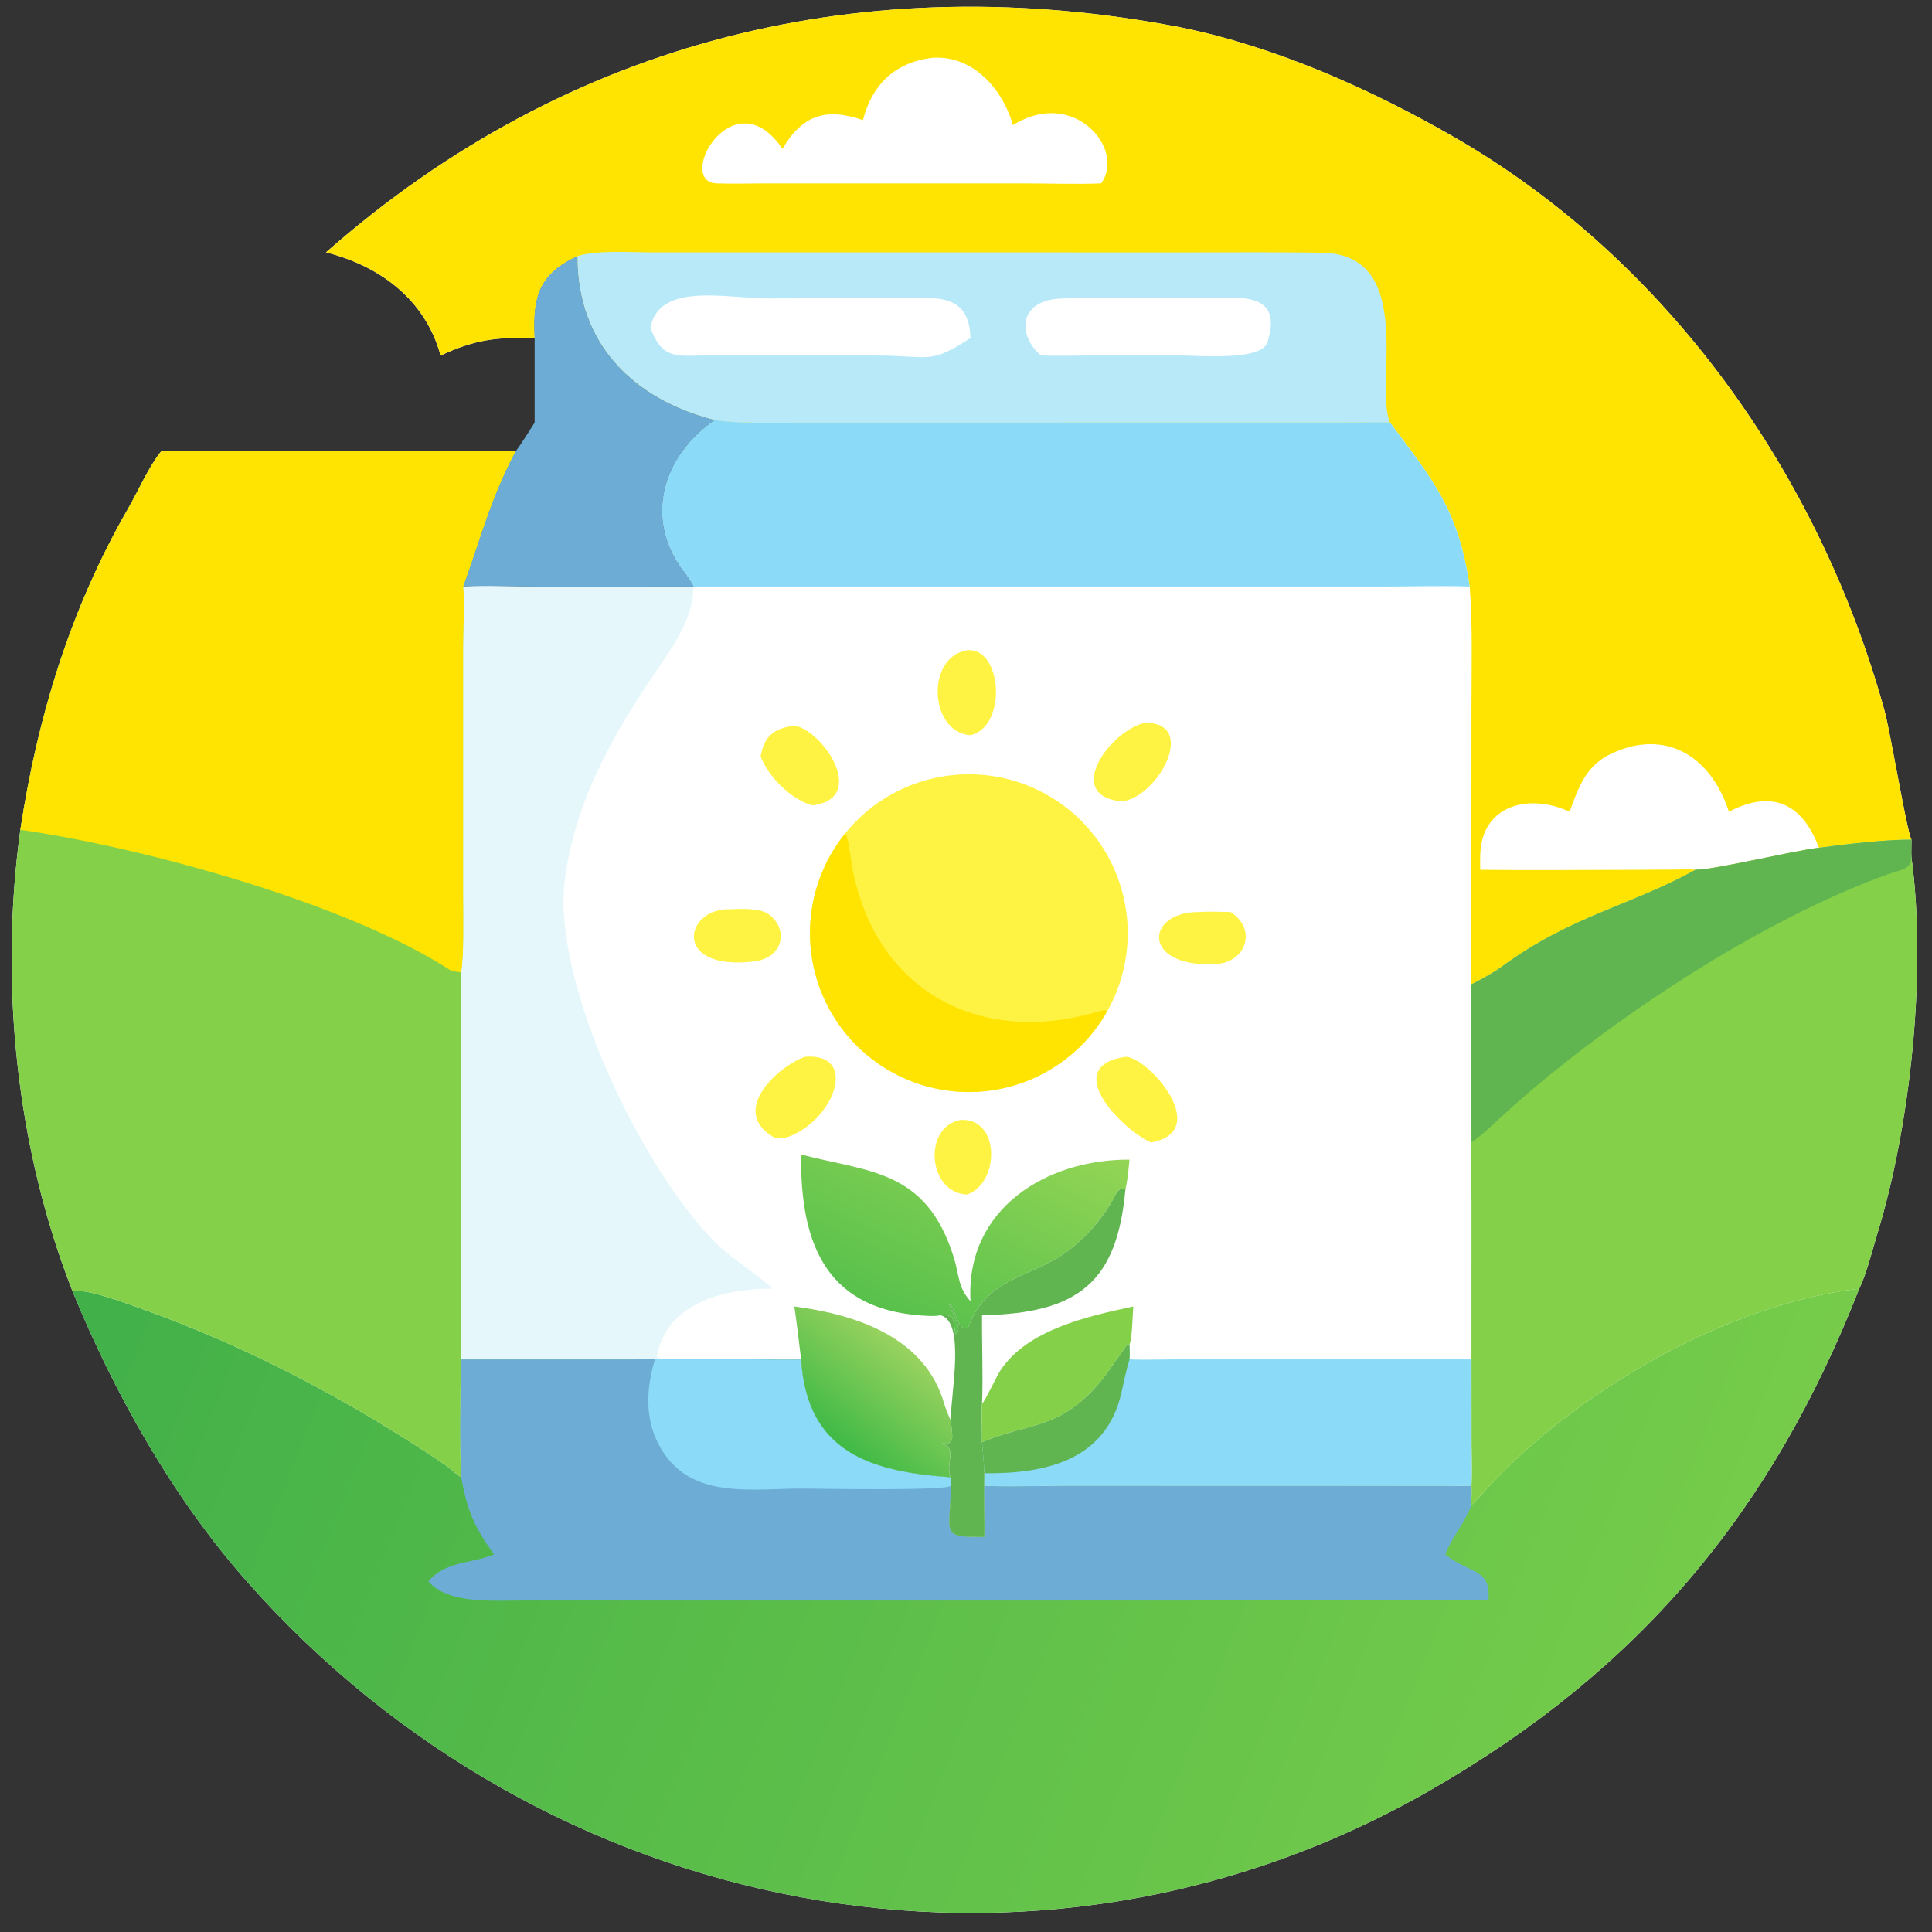 <?xml version="1.0" encoding="utf-8" ?><svg xmlns="http://www.w3.org/2000/svg" xmlns:xlink="http://www.w3.org/1999/xlink" width="1024" height="1024" viewBox="0 0 1024 1024"><rect x="0" y="0" width="1024" height="1024" fill="#333333" stroke="none"/><path fill="white" transform="scale(2 2)" d="M86.398 66.881C150.836 10.111 229.929 -8.741 312.91 7.252C338.104 12.391 363.063 23.523 385.19 36.237C441.849 68.792 482.18 125.82 499.412 188.317C501.007 194.109 505.271 220.109 506.554 222.517C506.567 223.605 506.451 226.299 506.554 227.154C510.663 257.622 506.272 298.473 497.453 327.166C496.152 331.399 494.646 337.624 492.712 341.518C469.566 400.551 434.568 442.562 378.89 474.511C273.86 534.779 144.022 508.135 65.348 419.018C45.828 396.907 30.396 369.441 19.27 342.329C4.255 304.195 -0.179 260.305 5.397 219.911C9.963 189.869 18.731 161.167 33.949 134.775C36.719 129.971 39.328 123.8 42.776 119.54C47.7 119.366 53.845 119.538 58.85 119.538L121.451 119.535C126.263 119.531 131.962 119.35 136.697 119.54C129.832 132.601 127.531 142.401 122.771 155.434C127.581 155.085 137.33 155.442 142.475 155.443L183.774 155.434C183.515 154.638 182.006 152.496 181.42 151.743C170.514 137.719 175.504 120.915 189.373 111.327C167.83 105.809 152.953 91.152 153.022 67.887C142.782 72.578 141.107 78.809 141.686 89.581C131.567 89.303 125.904 89.959 116.762 94.215C112.757 79.48 100.755 70.489 86.398 66.881Z"/><path fill="#FEE400" transform="scale(2 2)" d="M86.398 66.881C150.836 10.111 229.929 -8.741 312.91 7.252C338.104 12.391 363.063 23.523 385.19 36.237C441.849 68.792 482.18 125.82 499.412 188.317C501.007 194.109 505.271 220.109 506.554 222.517C499.905 222.46 488.833 223.735 482.036 224.665C474.74 225.558 453.835 230.615 449.312 230.499C432.011 240.115 416.404 242.617 397.884 256.242C395.969 257.651 392.185 259.764 389.948 260.853C389.755 259.797 389.91 254.486 389.922 252.963L389.952 187.111C389.956 177.012 390.293 165.395 389.479 155.434C386.549 135.026 379.594 127.039 368.389 112.006C366.297 111.754 359.812 111.989 357.231 111.994L210.26 112.016C203.404 112.017 196.128 112.279 189.373 111.327C167.83 105.809 152.953 91.152 153.022 67.887C142.782 72.578 141.107 78.809 141.686 89.581C131.567 89.303 125.904 89.959 116.762 94.215C112.757 79.48 100.755 70.489 86.398 66.881Z"/><path fill="#B8E9F9" transform="scale(2 2)" d="M153.022 67.887C158.023 66.239 166.831 66.874 172.425 66.878L317.218 66.882C328.254 66.882 339.303 66.796 350.335 66.975C375.641 67.385 364.061 102.444 368.389 112.006C366.297 111.754 359.812 111.989 357.231 111.994L210.26 112.016C203.404 112.017 196.128 112.279 189.373 111.327C167.83 105.809 152.953 91.152 153.022 67.887Z"/><path fill="white" transform="scale(2 2)" d="M244.153 78.982C252.37 78.7 256.905 80.95 257.195 89.581C246.17 96.767 246.555 94.224 232.28 94.226L186.563 94.215C179 94.343 175.285 95.06 172.38 86.787C174.691 74.708 192.453 79.063 203.374 79.079L244.153 78.982Z"/><path fill="white" transform="scale(2 2)" d="M297.132 78.982L319.597 78.961C328.023 78.934 340.315 76.984 335.856 90.743C334.257 95.677 317.968 94.233 313.062 94.215L289.018 94.219C284.743 94.225 280.117 94.361 275.881 94.215C269.4 88.736 270.059 79.439 281.301 79.103C286.545 78.946 291.835 78.966 297.132 78.982Z"/><path fill="white" transform="scale(2 2)" d="M415.965 215.119C418.994 206.829 420.947 201.54 430.1 198.48C443.824 193.893 454.08 202.305 458.174 215.119C469.604 209.159 477.612 212.857 482.036 224.665C474.74 225.558 453.835 230.615 449.312 230.499C447.937 230.328 445.105 230.439 443.635 230.454L433.162 230.509C419.684 230.516 405.72 230.69 392.277 230.499C392.251 229.055 392.224 227.658 392.289 226.205C392.879 213.095 405.479 210.245 415.965 215.119Z"/><path fill="white" transform="scale(2 2)" d="M246.831 15.333C257.687 14.429 265.697 23.494 268.437 33.164C284.554 23.036 298.426 39.575 291.804 48.6C285.795 48.862 277.595 48.609 271.475 48.608L229.812 48.6L202.722 48.604C198.474 48.609 194.17 48.749 189.941 48.598C178.792 48.202 194.269 20.247 207.362 39.428C212.706 30.371 218.965 28.497 228.697 31.831C231.069 22.415 237.189 16.603 246.831 15.333Z"/><defs><linearGradient id="gradient_0" gradientUnits="userSpaceOnUse" x1="36.733" y1="300.343" x2="444.759" y2="461.341"><stop offset="0" stop-color="#41B049"/><stop offset="1" stop-color="#76CC4A"/></linearGradient></defs><path fill="url(#gradient_0)" transform="scale(2 2)" d="M19.27 342.329C21.915 341.061 33.572 345.433 36.795 346.576C65.424 356.733 92.548 371.071 117.715 388.015C119.05 388.914 121.07 390.861 122.219 391.492C121.714 381.76 121.969 369.99 122.219 360.254L167.937 360.254C170.845 359.816 173.107 360.28 175.882 360.254L200.602 360.26C203.36 360.264 210.021 360.502 212.304 360.254C213.822 384.772 230.507 389.999 251.958 391.492L251.958 393.732C251.991 406.344 248.659 407.395 260.876 407.319C261.002 401.79 260.632 395.883 260.876 390.423L260.876 390.423C260.897 391.543 260.93 392.611 260.876 393.732C266.32 394.094 276.396 393.733 282.241 393.731L383.313 393.746C385.116 393.748 388.238 393.857 389.948 393.732C390.215 395.775 389.795 397.144 389.948 398.86C391.621 397.245 393.084 395.532 394.639 393.857C418.048 368.634 457.664 345.524 492.712 341.518C469.566 400.551 434.568 442.562 378.89 474.511C273.86 534.779 144.022 508.135 65.348 419.018C45.828 396.907 30.396 369.441 19.27 342.329Z"/><path fill="#6DACD4" transform="scale(2 2)" d="M212.304 360.254C213.822 384.772 230.507 389.999 251.958 391.492L251.958 393.732C251.991 406.344 248.659 407.395 260.876 407.319C261.002 401.79 260.632 395.883 260.876 390.423L260.876 390.423C260.897 391.543 260.93 392.611 260.876 393.732C266.32 394.094 276.396 393.733 282.241 393.731L383.313 393.746C385.116 393.748 388.238 393.857 389.948 393.732C390.215 395.775 389.795 397.144 389.948 398.86C388.043 403.839 384.751 407.45 382.998 411.946C389.857 417.294 395.14 415.543 394.446 424.144L137.795 424.156C130.47 424.159 118.667 425.112 113.502 419.045C118.401 413.612 124.229 414.515 130.526 412.094L130.908 411.946C125.597 404.501 123.798 400.26 122.219 391.492C121.714 381.76 121.969 369.99 122.219 360.254L167.937 360.254C170.845 359.816 173.107 360.28 175.882 360.254L200.602 360.26C203.36 360.264 210.021 360.502 212.304 360.254Z"/><path fill="#8ADAF8" transform="scale(2 2)" d="M212.304 360.254C213.822 384.772 230.507 389.999 251.958 391.492L251.958 393.732C251.36 395.105 217.946 394.546 213.826 394.493C199.328 394.305 182.531 397.992 174.538 382.778C170.835 375.731 171.278 367.739 173.572 360.254C171.772 360.198 169.755 360.249 167.937 360.254C170.845 359.816 173.107 360.28 175.882 360.254L200.602 360.26C203.36 360.264 210.021 360.502 212.304 360.254Z"/><path fill="#84D149" transform="scale(2 2)" d="M42.776 119.54C47.7 119.366 53.845 119.538 58.85 119.538L121.451 119.535C126.263 119.531 131.962 119.35 136.697 119.54C129.832 132.601 127.531 142.401 122.771 155.434C123.113 159.446 122.779 166.759 122.774 171.205L122.777 238.42C122.778 242.902 123.018 253.691 122.219 257.71L122.219 360.254C121.969 369.99 121.714 381.76 122.219 391.492C121.07 390.861 119.05 388.914 117.715 388.015C92.548 371.071 65.424 356.733 36.795 346.576C33.572 345.433 21.915 341.061 19.27 342.329C4.255 304.195 -0.179 260.305 5.397 219.911C9.963 189.869 18.731 161.167 33.949 134.775C36.719 129.971 39.328 123.8 42.776 119.54Z"/><path fill="#FEE400" transform="scale(2 2)" d="M42.776 119.54C47.7 119.366 53.845 119.538 58.85 119.538L121.451 119.535C126.263 119.531 131.962 119.35 136.697 119.54C129.832 132.601 127.531 142.401 122.771 155.434C123.113 159.446 122.779 166.759 122.774 171.205L122.777 238.42C122.778 242.902 123.018 253.691 122.219 257.71C121.493 257.604 119.775 257.375 119.21 257.023C91.313 239.031 36.941 224.376 5.397 219.911C9.963 189.869 18.731 161.167 33.949 134.775C36.719 129.971 39.328 123.8 42.776 119.54Z"/><path fill="#84D149" transform="scale(2 2)" d="M482.036 224.665C488.833 223.735 499.905 222.46 506.554 222.517C506.567 223.605 506.451 226.299 506.554 227.154C510.663 257.622 506.272 298.473 497.453 327.166C496.152 331.399 494.646 337.624 492.712 341.518C457.664 345.524 418.048 368.634 394.639 393.857C393.084 395.532 391.621 397.245 389.948 398.86C389.795 397.144 390.215 395.775 389.948 393.732C390.12 390.557 389.961 385.713 389.96 382.407L389.948 360.254L389.952 318.118C389.954 313.101 389.583 303.505 389.948 298.939L389.948 260.853C392.185 259.764 395.969 257.651 397.884 256.242C416.404 242.617 432.011 240.115 449.312 230.499C453.835 230.615 474.74 225.558 482.036 224.665Z"/><path fill="#60B550" transform="scale(2 2)" d="M482.036 224.665C488.833 223.735 499.905 222.46 506.554 222.517C506.567 223.605 506.451 226.299 506.554 227.154C506.436 230.509 503.889 230.417 500.582 231.598C466.563 243.746 425.81 270.74 399.627 294.36C396.527 297.158 393.364 300.349 389.948 302.765C389.96 301.544 390.011 300.142 389.948 298.939L389.948 260.853C392.185 259.764 395.969 257.651 397.884 256.242C416.404 242.617 432.011 240.115 449.312 230.499C453.835 230.615 474.74 225.558 482.036 224.665Z"/><path fill="#E5F7FB" transform="scale(2 2)" d="M122.771 155.434C127.581 155.085 137.33 155.442 142.475 155.443L183.774 155.434L183.774 155.434C183.842 164.015 177.86 172.018 173.182 178.922C161.947 195.496 152.223 213.038 149.683 233.216C146.23 260.581 170.23 309.763 189.216 328.897C194.301 334.021 199.962 337.002 204.716 341.518C192.462 341.452 176.797 344.914 174.044 359.421L174.241 359.837C174.792 359.973 175.333 360.107 175.882 360.254C173.107 360.28 170.845 359.816 167.937 360.254L122.219 360.254L122.219 257.71C123.018 253.691 122.778 242.902 122.777 238.42L122.774 171.205C122.779 166.759 123.113 159.446 122.771 155.434Z"/><path fill="#8ADAF8" transform="scale(2 2)" d="M189.373 111.327C196.128 112.279 203.404 112.017 210.26 112.016L357.231 111.994C359.812 111.989 366.297 111.754 368.389 112.006C379.594 127.039 386.549 135.026 389.479 155.434C382.246 155.175 373.56 155.433 366.206 155.434L183.774 155.434L183.774 155.434C183.515 154.638 182.006 152.496 181.42 151.743C170.514 137.719 175.504 120.915 189.373 111.327Z"/><path fill="#8ADAF8" transform="scale(2 2)" d="M260.251 382.203C273.402 376.647 281.154 379.212 292.504 365.081C293.424 363.936 298.671 356.292 298.91 356.143L299.331 356.428C299.355 357.494 299.448 359.249 299.331 360.254C302.793 360.407 306.701 360.274 310.215 360.262L389.948 360.254L389.96 382.407C389.961 385.713 390.12 390.557 389.948 393.732C388.238 393.857 385.116 393.748 383.313 393.746L282.241 393.731C276.396 393.733 266.32 394.094 260.876 393.732C260.93 392.611 260.897 391.543 260.876 390.423L260.876 390.423C260.772 387.792 260.48 384.839 260.251 382.203Z"/><path fill="#60B550" transform="scale(2 2)" d="M260.251 382.203C273.402 376.647 281.154 379.212 292.504 365.081C293.424 363.936 298.671 356.292 298.91 356.143L299.331 356.428C299.355 357.494 299.448 359.249 299.331 360.254C298.42 363.195 297.844 366.261 297.147 369.264C293.024 387.033 277.062 390.6 260.876 390.423L260.876 390.423C260.772 387.792 260.48 384.839 260.251 382.203Z"/><defs><linearGradient id="gradient_1" gradientUnits="userSpaceOnUse" x1="238.092" y1="348.218" x2="263.725" y2="291.722"><stop offset="0" stop-color="#58C14C"/><stop offset="1" stop-color="#93D555"/></linearGradient></defs><path fill="url(#gradient_1)" transform="scale(2 2)" d="M212.304 305.964C230.242 310.673 245.472 309.837 252.757 333.205C254.243 337.974 253.834 341.202 257.195 344.841C255.837 320.381 277.289 307.184 299.331 307.317C299.088 309.796 298.833 312.816 298.249 315.199C296.295 314.042 295.187 317.724 294.234 319.192C291.334 323.663 288.742 326.732 284.68 330.199C274.542 338.852 261.865 337.534 256.657 351.641C253.784 353.817 253 345.543 251.529 345.707C252.03 347.255 255.346 352.164 253.313 353.585C252.521 351.418 253.605 347.88 249.273 348.557C248.622 348.735 247.153 348.772 246.42 348.747C219.436 347.832 211.999 330.355 212.304 305.964Z"/><defs><linearGradient id="gradient_2" gradientUnits="userSpaceOnUse" x1="221.189" y1="381.143" x2="240.289" y2="357.379"><stop offset="0" stop-color="#41BA46"/><stop offset="1" stop-color="#99D25F"/></linearGradient></defs><path fill="url(#gradient_2)" transform="scale(2 2)" d="M210.509 346.228C226.987 348.38 245.218 354.381 250.245 372.074C250.463 372.84 251.493 375.647 251.958 376.334C252.284 380.241 253.366 383.247 249.659 382.435L249.738 382.688C253.857 383.48 250.404 388.262 251.958 391.492C230.507 389.999 213.822 384.772 212.304 360.254C211.728 355.612 211.191 350.846 210.509 346.228Z"/><path fill="#60B550" transform="scale(2 2)" d="M249.273 348.557C253.605 347.88 252.521 351.418 253.313 353.585C255.346 352.164 252.03 347.255 251.529 345.707C253 345.543 253.784 353.817 256.657 351.641C261.865 337.534 274.542 338.852 284.68 330.199C288.742 326.732 291.334 323.663 294.234 319.192C295.187 317.724 296.295 314.042 298.249 315.199C296.032 339.792 285.845 348.075 260.251 348.557C260.183 355.732 260.551 365.195 260.251 371.974C260.022 373.962 260.312 379.631 260.251 382.203C260.48 384.839 260.772 387.792 260.876 390.423C260.632 395.883 261.002 401.79 260.876 407.319C248.659 407.395 251.991 406.344 251.958 393.732L251.958 391.492C250.404 388.262 253.857 383.48 249.738 382.688L249.659 382.435C253.366 383.247 252.284 380.241 251.958 376.334C251.963 369.273 255.924 350.323 249.273 348.557Z"/><path fill="#84D149" transform="scale(2 2)" d="M260.251 371.974C260.9 371.61 264.112 364.7 265.135 363.157C272.318 352.32 288.211 348.848 300.331 346.228C300.104 348.931 300.117 353.94 299.331 356.428L298.91 356.143C298.671 356.292 293.424 363.936 292.504 365.081C281.154 379.212 273.402 376.647 260.251 382.203C260.312 379.631 260.022 373.962 260.251 371.974Z"/><path fill="#FEF342" transform="scale(2 2)" d="M224.035 220.802C237.794 203.806 262.274 200.172 280.377 212.438C298.48 224.704 304.179 248.787 293.495 267.866C285.727 281.737 270.808 290.05 254.925 289.357C239.042 288.665 224.903 279.085 218.372 264.59C211.841 250.096 214.032 233.158 224.035 220.802Z"/><path fill="#FEE400" transform="scale(2 2)" d="M224.035 220.802C224.76 221.535 225.528 228.101 225.824 229.7C231.785 261.914 258.361 276.691 288.832 268.697C289.918 268.412 292.586 267.363 293.495 267.866C285.727 281.737 270.808 290.05 254.925 289.357C239.042 288.665 224.903 279.085 218.372 264.59C211.841 250.096 214.032 233.158 224.035 220.802Z"/><path fill="#FEF342" transform="scale(2 2)" d="M213.294 280.065C227.755 278.882 221.112 297.018 208.578 301.408C207.143 301.744 205.836 301.883 204.714 301.189C193.355 294.164 206.314 282.56 213.294 280.065Z"/><path fill="#FEF342" transform="scale(2 2)" d="M298.249 280.065C304.133 279.93 321.623 299.794 305.011 302.765C297.105 299.172 280.974 282.598 298.249 280.065Z"/><path fill="#FEF342" transform="scale(2 2)" d="M210.509 192.319C217.933 193.353 230.253 211.551 215.312 213.439C209.676 211.935 203.498 205.736 201.566 200.396C202.63 194.933 205.132 193.042 210.509 192.319Z"/><path fill="#FEF342" transform="scale(2 2)" d="M303.496 191.534C317.733 191.517 306.653 211.633 297.132 212.384C281.705 210.755 294.286 193.497 303.496 191.534Z"/><path fill="#FEF342" transform="scale(2 2)" d="M256.307 172.32C265.55 171.43 267.065 192.477 257.195 194.847C246.182 194.022 245.334 174.08 256.307 172.32Z"/><path fill="#FEF342" transform="scale(2 2)" d="M191.85 241.011C195.235 240.963 201.261 240.305 203.941 242.455C209.362 246.806 207.237 254.484 198.844 254.893C179.09 256.803 181.233 242.103 191.85 241.011Z"/><path fill="#FEF342" transform="scale(2 2)" d="M317.656 241.697C320.458 241.526 323.327 241.64 326.138 241.697C333.195 246.185 330.471 255.427 321.389 255.559C302.348 256.033 303.772 241.646 317.656 241.697Z"/><path fill="#FEF342" transform="scale(2 2)" d="M254.471 296.8C265.075 296.057 265.071 313.464 256.307 316.564C245.848 316.153 244.525 298.722 254.471 296.8Z"/><path fill="#6DACD4" transform="scale(2 2)" d="M141.686 89.581C141.107 78.809 142.782 72.578 153.022 67.887C152.953 91.152 167.83 105.809 189.373 111.327C175.504 120.915 170.514 137.719 181.42 151.743C182.006 152.496 183.515 154.638 183.774 155.434L142.475 155.443C137.33 155.442 127.581 155.085 122.771 155.434C127.531 142.401 129.832 132.601 136.697 119.54C137.92 118.014 140.503 113.822 141.686 112.006L141.686 89.581Z"/></svg>